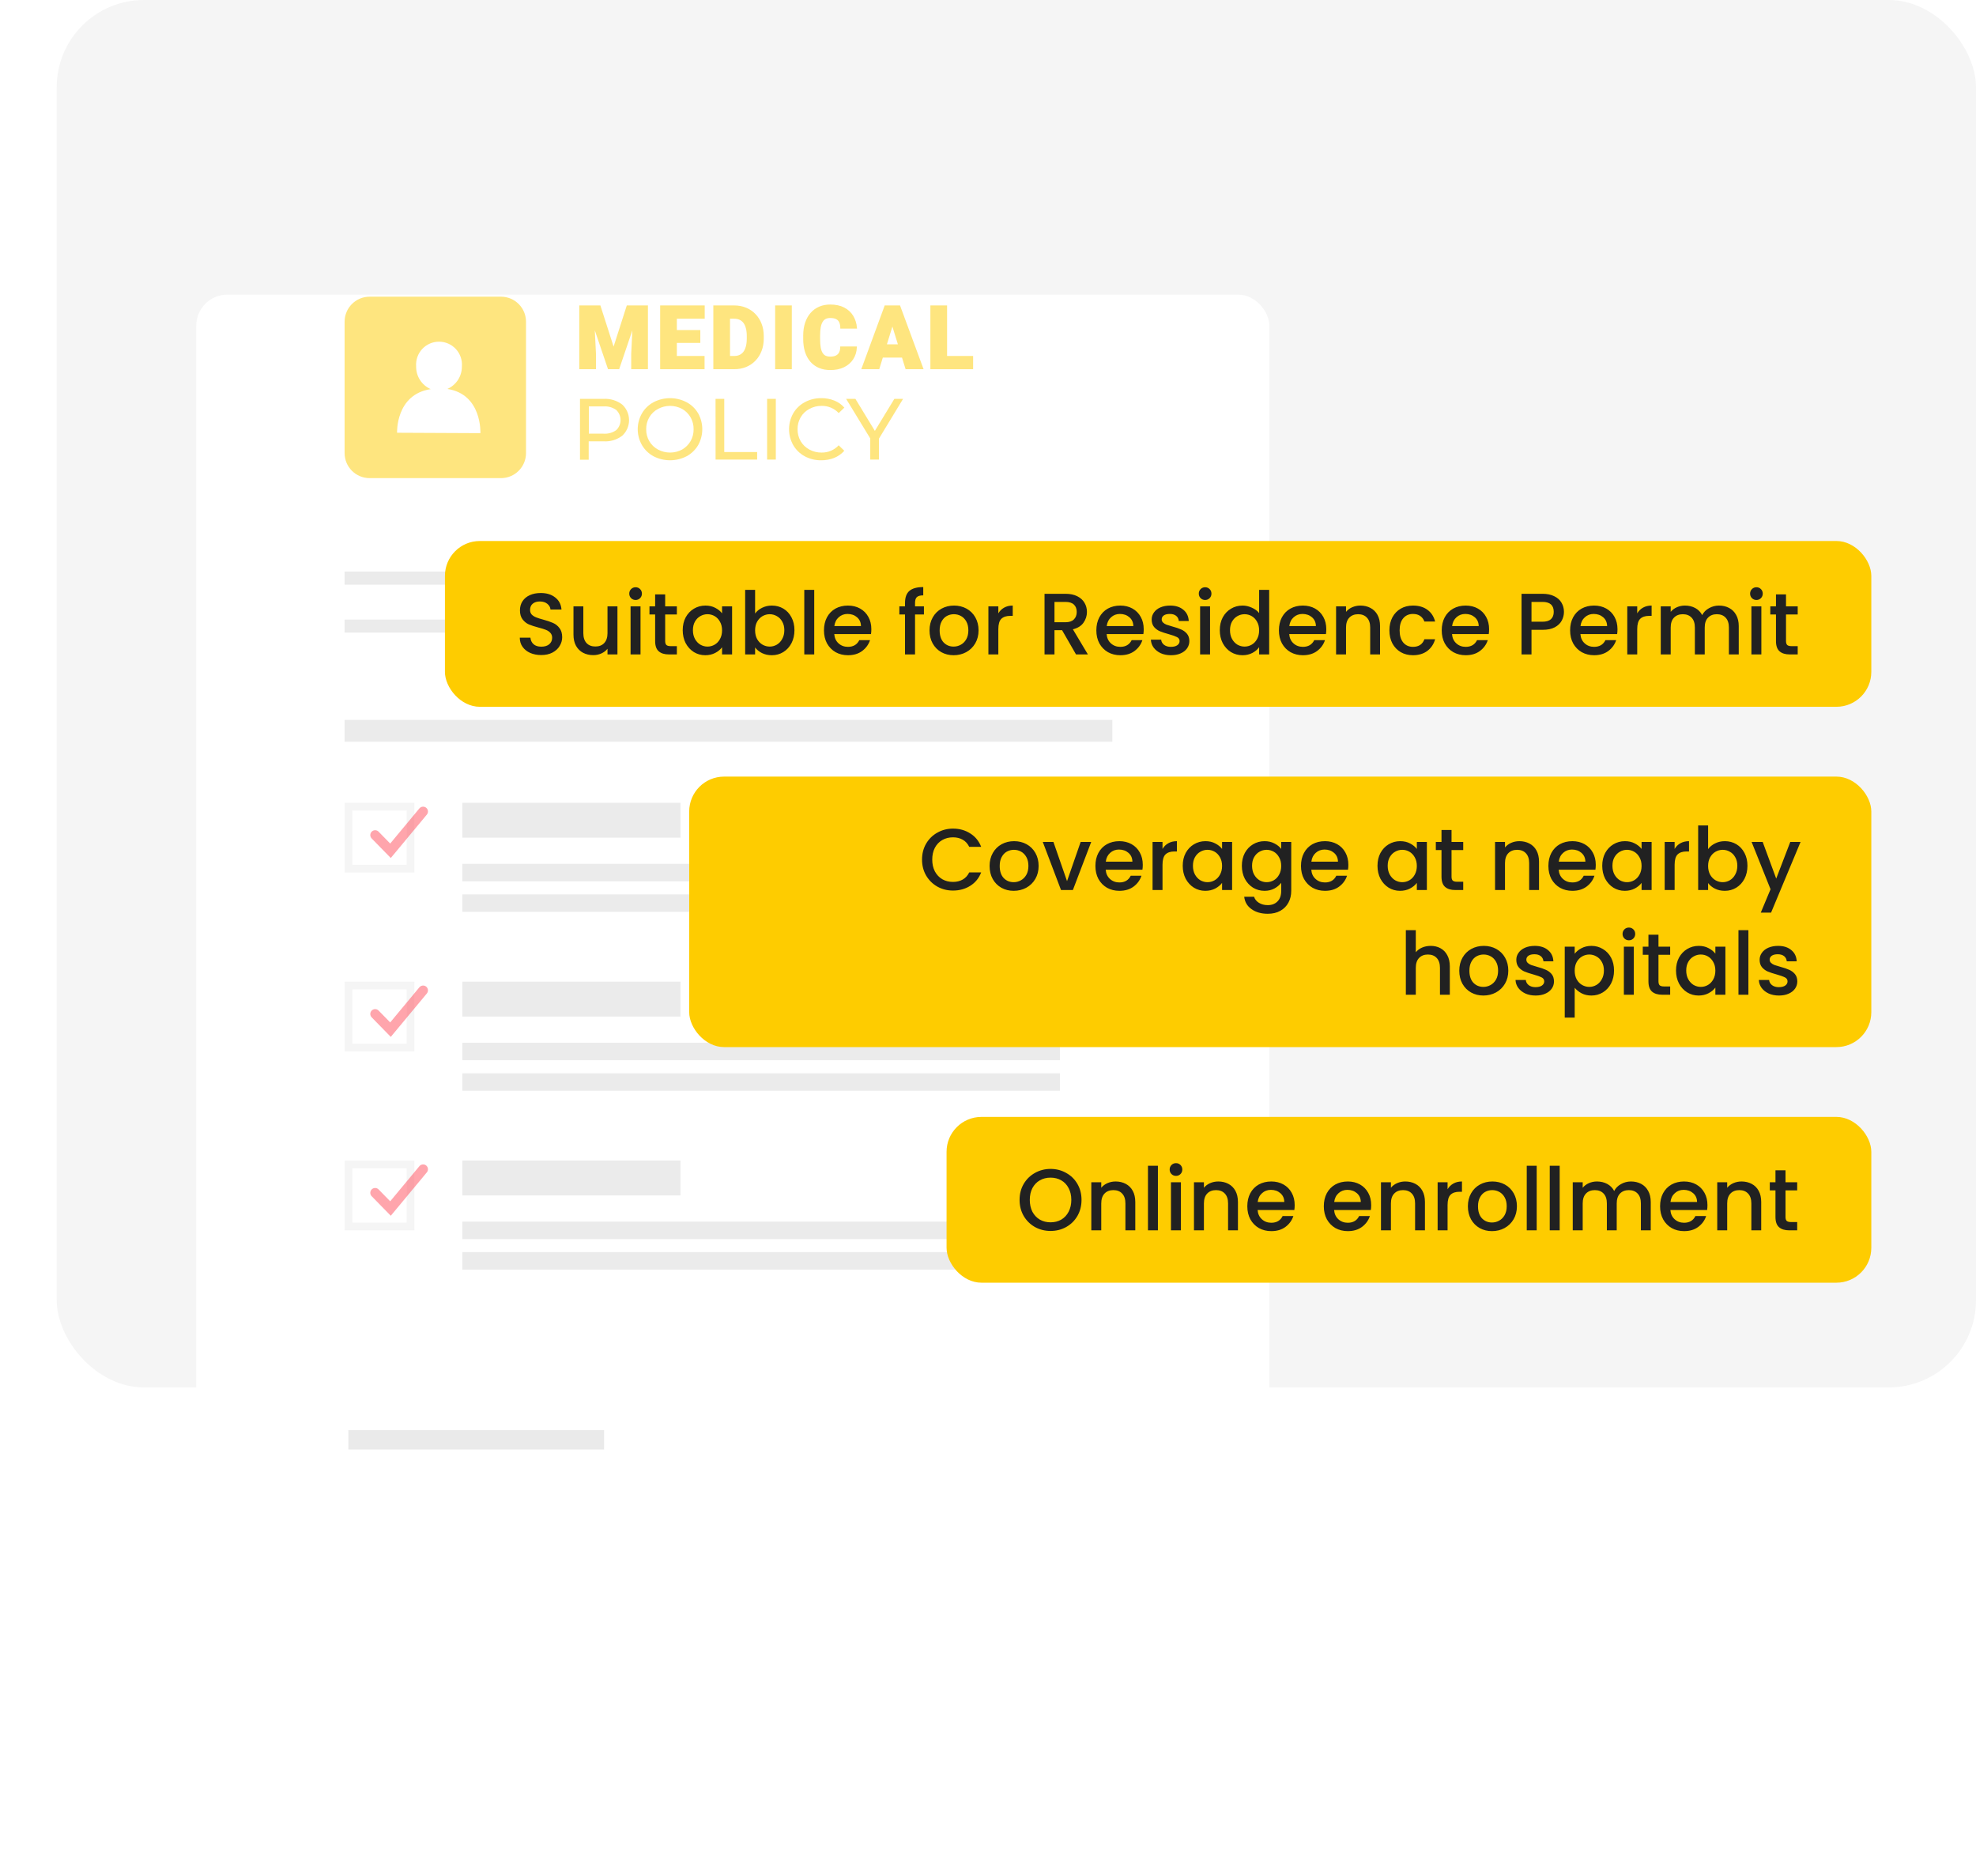 <svg width="453" height="430" viewBox="0 0 453 430" fill="none" xmlns="http://www.w3.org/2000/svg">
<rect x="13" width="440" height="318" rx="20" fill="#F5F5F5"/>
<g filter="url(#filter0_d_7432_28304)">
<rect x="45" y="32" width="246" height="318" rx="7.106" fill="white"/>
</g>
<g opacity="0.5">
<path d="M134.699 70.205H137.492L140.666 80.098L143.84 70.205H146.633L141.799 84.424H139.533L134.699 70.205ZM133 70.205H135.891L136.428 81.103V84.424H133V70.205ZM145.441 70.205H148.342V84.424H144.904V81.103L145.441 70.205Z" fill="#FECC00"/>
<path d="M161.324 81.787V84.424H153.746V81.787H161.324ZM154.967 70.205V84.424H151.539V70.205H154.967ZM160.348 75.85V78.398H153.746V75.85H160.348ZM161.354 70.205V72.852H153.746V70.205H161.354Z" fill="#FECC00"/>
<path d="M168.35 84.424H165.195L165.215 81.787H168.35C169.001 81.787 169.551 81.631 170 81.318C170.456 81.006 170.801 80.54 171.035 79.922C171.276 79.297 171.396 78.529 171.396 77.617V77.002C171.396 76.318 171.328 75.719 171.191 75.205C171.061 74.684 170.866 74.251 170.605 73.906C170.345 73.555 170.02 73.291 169.629 73.115C169.245 72.939 168.802 72.852 168.301 72.852H165.137V70.205H168.301C169.264 70.205 170.146 70.371 170.947 70.703C171.755 71.029 172.451 71.497 173.037 72.109C173.63 72.715 174.085 73.434 174.404 74.268C174.73 75.094 174.893 76.012 174.893 77.022V77.617C174.893 78.62 174.73 79.538 174.404 80.371C174.085 81.204 173.633 81.924 173.047 82.529C172.461 83.135 171.768 83.603 170.967 83.936C170.173 84.261 169.3 84.424 168.35 84.424ZM167.158 70.205V84.424H163.73V70.205H167.158Z" fill="#FECC00"/>
<path d="M181.322 70.205V84.424H177.904V70.205H181.322Z" fill="#FECC00"/>
<path d="M192.82 79.609H196.238C196.193 80.599 195.926 81.471 195.438 82.227C194.949 82.982 194.272 83.571 193.406 83.994C192.547 84.411 191.531 84.619 190.359 84.619C189.409 84.619 188.559 84.46 187.811 84.141C187.068 83.822 186.437 83.363 185.916 82.764C185.402 82.165 185.008 81.439 184.734 80.586C184.467 79.733 184.334 78.773 184.334 77.705V76.934C184.334 75.866 184.474 74.906 184.754 74.053C185.04 73.193 185.444 72.464 185.965 71.865C186.492 71.26 187.124 70.797 187.859 70.478C188.595 70.159 189.412 70 190.311 70C191.548 70 192.592 70.221 193.445 70.664C194.298 71.107 194.959 71.716 195.428 72.49C195.896 73.258 196.173 74.134 196.258 75.117H192.84C192.827 74.583 192.736 74.137 192.566 73.779C192.397 73.415 192.13 73.141 191.766 72.959C191.401 72.777 190.916 72.686 190.311 72.686C189.887 72.686 189.52 72.764 189.207 72.92C188.895 73.076 188.634 73.324 188.426 73.662C188.217 74.001 188.061 74.44 187.957 74.981C187.859 75.514 187.811 76.159 187.811 76.914V77.705C187.811 78.46 187.856 79.105 187.947 79.639C188.038 80.172 188.185 80.609 188.387 80.947C188.589 81.286 188.849 81.537 189.168 81.699C189.493 81.856 189.891 81.934 190.359 81.934C190.88 81.934 191.32 81.852 191.678 81.689C192.036 81.52 192.312 81.266 192.508 80.928C192.703 80.583 192.807 80.143 192.82 79.609Z" fill="#FECC00"/>
<path d="M204.885 73.193L201.418 84.424H197.736L202.961 70.205H205.295L204.885 73.193ZM207.756 84.424L204.279 73.193L203.83 70.205H206.193L211.447 84.424H207.756ZM207.619 79.121V81.768H200.324V79.121H207.619Z" fill="#FECC00"/>
<path d="M222.887 81.787V84.424H215.699V81.787H222.887ZM216.92 70.205V84.424H213.492V70.205H216.92Z" fill="#FECC00"/>
<path d="M134.699 70.205H137.492L140.666 80.098L143.84 70.205H146.633L141.799 84.424H139.533L134.699 70.205ZM133 70.205H135.891L136.428 81.103V84.424H133V70.205ZM145.441 70.205H148.342V84.424H144.904V81.103L145.441 70.205Z" stroke="#FECC00" stroke-width="0.4"/>
<path d="M161.324 81.787V84.424H153.746V81.787H161.324ZM154.967 70.205V84.424H151.539V70.205H154.967ZM160.348 75.85V78.398H153.746V75.85H160.348ZM161.354 70.205V72.852H153.746V70.205H161.354Z" stroke="#FECC00" stroke-width="0.4"/>
<path d="M168.35 84.424H165.195L165.215 81.787H168.35C169.001 81.787 169.551 81.631 170 81.318C170.456 81.006 170.801 80.54 171.035 79.922C171.276 79.297 171.396 78.529 171.396 77.617V77.002C171.396 76.318 171.328 75.719 171.191 75.205C171.061 74.684 170.866 74.251 170.605 73.906C170.345 73.555 170.02 73.291 169.629 73.115C169.245 72.939 168.802 72.852 168.301 72.852H165.137V70.205H168.301C169.264 70.205 170.146 70.371 170.947 70.703C171.755 71.029 172.451 71.497 173.037 72.109C173.63 72.715 174.085 73.434 174.404 74.268C174.73 75.094 174.893 76.012 174.893 77.022V77.617C174.893 78.62 174.73 79.538 174.404 80.371C174.085 81.204 173.633 81.924 173.047 82.529C172.461 83.135 171.768 83.603 170.967 83.936C170.173 84.261 169.3 84.424 168.35 84.424ZM167.158 70.205V84.424H163.73V70.205H167.158Z" stroke="#FECC00" stroke-width="0.4"/>
<path d="M181.322 70.205V84.424H177.904V70.205H181.322Z" stroke="#FECC00" stroke-width="0.4"/>
<path d="M192.82 79.609H196.238C196.193 80.599 195.926 81.471 195.438 82.227C194.949 82.982 194.272 83.571 193.406 83.994C192.547 84.411 191.531 84.619 190.359 84.619C189.409 84.619 188.559 84.46 187.811 84.141C187.068 83.822 186.437 83.363 185.916 82.764C185.402 82.165 185.008 81.439 184.734 80.586C184.467 79.733 184.334 78.773 184.334 77.705V76.934C184.334 75.866 184.474 74.906 184.754 74.053C185.04 73.193 185.444 72.464 185.965 71.865C186.492 71.26 187.124 70.797 187.859 70.478C188.595 70.159 189.412 70 190.311 70C191.548 70 192.592 70.221 193.445 70.664C194.298 71.107 194.959 71.716 195.428 72.49C195.896 73.258 196.173 74.134 196.258 75.117H192.84C192.827 74.583 192.736 74.137 192.566 73.779C192.397 73.415 192.13 73.141 191.766 72.959C191.401 72.777 190.916 72.686 190.311 72.686C189.887 72.686 189.52 72.764 189.207 72.92C188.895 73.076 188.634 73.324 188.426 73.662C188.217 74.001 188.061 74.44 187.957 74.981C187.859 75.514 187.811 76.159 187.811 76.914V77.705C187.811 78.46 187.856 79.105 187.947 79.639C188.038 80.172 188.185 80.609 188.387 80.947C188.589 81.286 188.849 81.537 189.168 81.699C189.493 81.856 189.891 81.934 190.359 81.934C190.88 81.934 191.32 81.852 191.678 81.689C192.036 81.52 192.312 81.266 192.508 80.928C192.703 80.583 192.807 80.143 192.82 79.609Z" stroke="#FECC00" stroke-width="0.4"/>
<path d="M204.885 73.193L201.418 84.424H197.736L202.961 70.205H205.295L204.885 73.193ZM207.756 84.424L204.279 73.193L203.83 70.205H206.193L211.447 84.424H207.756ZM207.619 79.121V81.768H200.324V79.121H207.619Z" stroke="#FECC00" stroke-width="0.4"/>
<path d="M222.887 81.787V84.424H215.699V81.787H222.887ZM216.92 70.205V84.424H213.492V70.205H216.92Z" stroke="#FECC00" stroke-width="0.4"/>
<path d="M142.661 92.74C143.15 93.194 143.541 93.745 143.808 94.358C144.075 94.97 144.212 95.631 144.212 96.3C144.212 96.968 144.075 97.629 143.808 98.241C143.541 98.854 143.15 99.405 142.661 99.86C141.442 100.789 139.931 101.25 138.401 101.16H134.961V105.37H132.961V91.42H138.391C139.926 91.337 141.44 91.805 142.661 92.74ZM141.271 98.59C141.584 98.291 141.833 97.931 142.004 97.534C142.174 97.136 142.262 96.707 142.262 96.275C142.262 95.842 142.174 95.413 142.004 95.016C141.833 94.618 141.584 94.258 141.271 93.96C140.429 93.367 139.409 93.081 138.381 93.15H135.001V99.4H138.381C139.409 99.468 140.429 99.182 141.271 98.59Z" fill="#FECC00"/>
<path d="M149.82 104.579C148.718 103.986 147.801 103.1 147.17 102.019C146.534 100.912 146.199 99.657 146.199 98.379C146.199 97.102 146.534 95.847 147.17 94.74C147.798 93.659 148.716 92.776 149.82 92.189C150.99 91.579 152.29 91.26 153.61 91.26C154.93 91.26 156.23 91.579 157.4 92.189C158.501 92.775 159.418 93.654 160.05 94.73C160.673 95.845 160.999 97.102 160.999 98.379C160.999 99.657 160.673 100.914 160.05 102.029C159.416 103.105 158.5 103.987 157.4 104.579C156.228 105.184 154.929 105.499 153.61 105.499C152.291 105.499 150.992 105.184 149.82 104.579ZM156.38 103.039C157.179 102.578 157.845 101.917 158.31 101.119C158.783 100.285 159.024 99.339 159.01 98.379C159.025 97.423 158.784 96.48 158.31 95.65C157.85 94.848 157.184 94.185 156.38 93.73C155.531 93.27 154.58 93.029 153.615 93.029C152.649 93.029 151.699 93.27 150.85 93.73C150.016 94.168 149.322 94.834 148.85 95.65C148.369 96.478 148.123 97.422 148.14 98.379C148.124 99.34 148.37 100.287 148.85 101.119C149.328 101.931 150.02 102.595 150.85 103.039C151.701 103.492 152.651 103.729 153.615 103.729C154.579 103.729 155.529 103.492 156.38 103.039Z" fill="#FECC00"/>
<path d="M164.039 91.42H166.039V103.61H173.579V105.34H164.049L164.039 91.42Z" fill="#FECC00"/>
<path d="M175.859 91.42H177.859V105.34H175.859V91.42Z" fill="#FECC00"/>
<path d="M184.48 104.58C183.387 103.987 182.477 103.104 181.85 102.03C181.221 100.916 180.891 99.659 180.891 98.38C180.891 97.1 181.221 95.843 181.85 94.73C182.478 93.655 183.392 92.775 184.49 92.19C185.65 91.562 186.952 91.242 188.27 91.26C189.297 91.245 190.316 91.432 191.27 91.81C192.155 92.16 192.943 92.715 193.57 93.43L192.27 94.68C191.771 94.143 191.163 93.719 190.487 93.435C189.812 93.15 189.083 93.012 188.35 93.03C187.372 93.014 186.407 93.256 185.55 93.73C184.716 94.168 184.023 94.834 183.55 95.65C183.073 96.48 182.828 97.422 182.84 98.38C182.83 99.34 183.075 100.285 183.55 101.12C184.027 101.932 184.719 102.597 185.55 103.04C186.409 103.506 187.373 103.743 188.35 103.73C189.085 103.745 189.814 103.604 190.49 103.316C191.166 103.028 191.773 102.6 192.27 102.06L193.56 103.32C192.926 104.033 192.135 104.59 191.25 104.95C190.296 105.326 189.277 105.513 188.25 105.5C186.936 105.517 185.639 105.201 184.48 104.58Z" fill="#FECC00"/>
<path d="M201.503 100.53V105.34H199.503V100.49L193.973 91.42H196.103L200.563 98.76L205.033 91.42H207.033L201.503 100.53Z" fill="#FECC00"/>
<path d="M114.85 68H84.74C81.57 68 79 70.57 79 73.74V103.85C79 107.02 81.57 109.59 84.74 109.59H114.85C118.02 109.59 120.59 107.02 120.59 103.85V73.74C120.59 70.57 118.02 68 114.85 68Z" fill="#FECC00"/>
<path d="M102.56 89.15C103.561 88.707 104.411 87.981 105.003 87.06C105.595 86.139 105.903 85.065 105.89 83.97C105.945 83.248 105.85 82.522 105.611 81.838C105.372 81.155 104.995 80.528 104.502 79.997C104.01 79.466 103.413 79.042 102.749 78.752C102.086 78.463 101.369 78.313 100.645 78.313C99.921 78.313 99.204 78.463 98.541 78.752C97.877 79.042 97.28 79.466 96.788 79.997C96.295 80.528 95.918 81.155 95.679 81.838C95.44 82.522 95.345 83.248 95.4 83.97C95.378 85.073 95.684 86.157 96.279 87.086C96.873 88.015 97.73 88.747 98.74 89.19C90.66 90.41 91.03 99.19 91.03 99.19L110.13 99.28C110.13 99.28 110.56 90.36 102.56 89.15Z" fill="white"/>
</g>
<path d="M79 62H111V65H79V62Z" fill="#F5F5F5"/>
<path d="M79 56H105V59H79V56Z" fill="#F5F5F5"/>
<path d="M79 50H119V53H79V50Z" fill="#F5F5F5"/>
<g opacity="0.5">
<path d="M79 131.001H255V134.001H79V131.001Z" fill="#D7D7D7"/>
<path d="M79 142.001H255V145.001H79V142.001Z" fill="#D7D7D7"/>
<path d="M79 165.001H255V170.001H79V165.001Z" fill="#D7D7D7"/>
</g>
<path d="M230 56.001H256V59.001H230V56.001Z" fill="#F5F5F5"/>
<path d="M216 49.999H256V52.999H216V49.999Z" fill="#F5F5F5"/>
<rect opacity="0.5" x="79.859" y="327.792" width="58.626" height="4.441" fill="#D7D7D7"/>
<rect x="79.888" y="184.888" width="14.223" height="14.223" stroke="#F5F5F5" stroke-width="1.777"/>
<path d="M86 191.401L89.52 195.001L97 186.001" stroke="#FF4C5B" stroke-opacity="0.5" stroke-width="2.221" stroke-linecap="round"/>
<g opacity="0.5">
<path d="M106 184H156V192H106V184Z" fill="#D7D7D7"/>
<path d="M106 198H243V202H106V198Z" fill="#D7D7D7"/>
<path d="M106 205H243V209H106V205Z" fill="#D7D7D7"/>
</g>
<rect x="79.888" y="225.888" width="14.223" height="14.223" stroke="#F5F5F5" stroke-width="1.777"/>
<path d="M86 232.401L89.52 236.001L97 227.001" stroke="#FF4C5B" stroke-opacity="0.5" stroke-width="2.221" stroke-linecap="round"/>
<g opacity="0.5">
<path d="M106 225H156V233H106V225Z" fill="#D7D7D7"/>
<path d="M106 239H243V243H106V239Z" fill="#D7D7D7"/>
<path d="M106 246H243V250H106V246Z" fill="#D7D7D7"/>
</g>
<rect x="79.888" y="266.887" width="14.223" height="14.223" stroke="#F5F5F5" stroke-width="1.777"/>
<path d="M86 273.4L89.52 277L97 268" stroke="#FF4C5B" stroke-opacity="0.5" stroke-width="2.221" stroke-linecap="round"/>
<g opacity="0.5">
<path d="M106 265.999H156V273.999H106V265.999Z" fill="#D7D7D7"/>
<path d="M106 279.999H243V283.999H106V279.999Z" fill="#D7D7D7"/>
<path d="M106 286.999H243V290.999H106V286.999Z" fill="#D7D7D7"/>
</g>
<rect x="158" y="178" width="271" height="62" rx="8" fill="#FECC00"/>
<path d="M211.377 197.02C211.377 195.66 211.69 194.44 212.317 193.36C212.957 192.28 213.817 191.44 214.897 190.84C215.99 190.227 217.183 189.92 218.477 189.92C219.957 189.92 221.27 190.287 222.417 191.02C223.577 191.74 224.417 192.767 224.937 194.1H222.197C221.837 193.367 221.337 192.82 220.697 192.46C220.057 192.1 219.317 191.92 218.477 191.92C217.557 191.92 216.737 192.127 216.017 192.54C215.297 192.953 214.73 193.547 214.317 194.32C213.917 195.093 213.717 195.993 213.717 197.02C213.717 198.047 213.917 198.947 214.317 199.72C214.73 200.493 215.297 201.093 216.017 201.52C216.737 201.933 217.557 202.14 218.477 202.14C219.317 202.14 220.057 201.96 220.697 201.6C221.337 201.24 221.837 200.693 222.197 199.96H224.937C224.417 201.293 223.577 202.32 222.417 203.04C221.27 203.76 219.957 204.12 218.477 204.12C217.17 204.12 215.977 203.82 214.897 203.22C213.817 202.607 212.957 201.76 212.317 200.68C211.69 199.6 211.377 198.38 211.377 197.02ZM232.385 204.18C231.345 204.18 230.405 203.947 229.565 203.48C228.725 203 228.065 202.333 227.585 201.48C227.105 200.613 226.865 199.613 226.865 198.48C226.865 197.36 227.112 196.367 227.605 195.5C228.099 194.633 228.772 193.967 229.625 193.5C230.479 193.033 231.432 192.8 232.485 192.8C233.539 192.8 234.492 193.033 235.345 193.5C236.199 193.967 236.872 194.633 237.365 195.5C237.859 196.367 238.105 197.36 238.105 198.48C238.105 199.6 237.852 200.593 237.345 201.46C236.839 202.327 236.145 203 235.265 203.48C234.399 203.947 233.439 204.18 232.385 204.18ZM232.385 202.2C232.972 202.2 233.519 202.06 234.025 201.78C234.545 201.5 234.965 201.08 235.285 200.52C235.605 199.96 235.765 199.28 235.765 198.48C235.765 197.68 235.612 197.007 235.305 196.46C234.999 195.9 234.592 195.48 234.085 195.2C233.579 194.92 233.032 194.78 232.445 194.78C231.859 194.78 231.312 194.92 230.805 195.2C230.312 195.48 229.919 195.9 229.625 196.46C229.332 197.007 229.185 197.68 229.185 198.48C229.185 199.667 229.485 200.587 230.085 201.24C230.699 201.88 231.465 202.2 232.385 202.2ZM244.619 201.96L247.739 192.98H250.159L245.959 204H243.239L239.059 192.98H241.499L244.619 201.96ZM261.983 198.22C261.983 198.633 261.956 199.007 261.903 199.34H253.483C253.549 200.22 253.876 200.927 254.463 201.46C255.049 201.993 255.769 202.26 256.623 202.26C257.849 202.26 258.716 201.747 259.223 200.72H261.683C261.349 201.733 260.743 202.567 259.863 203.22C258.996 203.86 257.916 204.18 256.623 204.18C255.569 204.18 254.623 203.947 253.783 203.48C252.956 203 252.303 202.333 251.823 201.48C251.356 200.613 251.123 199.613 251.123 198.48C251.123 197.347 251.349 196.353 251.803 195.5C252.269 194.633 252.916 193.967 253.743 193.5C254.583 193.033 255.543 192.8 256.623 192.8C257.663 192.8 258.589 193.027 259.403 193.48C260.216 193.933 260.849 194.573 261.303 195.4C261.756 196.213 261.983 197.153 261.983 198.22ZM259.603 197.5C259.589 196.66 259.289 195.987 258.703 195.48C258.116 194.973 257.389 194.72 256.523 194.72C255.736 194.72 255.063 194.973 254.503 195.48C253.943 195.973 253.609 196.647 253.503 197.5H259.603ZM266.507 194.58C266.84 194.02 267.28 193.587 267.827 193.28C268.387 192.96 269.047 192.8 269.807 192.8V195.16H269.227C268.333 195.16 267.653 195.387 267.187 195.84C266.733 196.293 266.507 197.08 266.507 198.2V204H264.227V192.98H266.507V194.58ZM271.142 198.44C271.142 197.333 271.369 196.353 271.822 195.5C272.289 194.647 272.916 193.987 273.702 193.52C274.502 193.04 275.382 192.8 276.342 192.8C277.209 192.8 277.962 192.973 278.602 193.32C279.256 193.653 279.776 194.073 280.162 194.58V192.98H282.462V204H280.162V202.36C279.776 202.88 279.249 203.313 278.582 203.66C277.916 204.007 277.156 204.18 276.302 204.18C275.356 204.18 274.489 203.94 273.702 203.46C272.916 202.967 272.289 202.287 271.822 201.42C271.369 200.54 271.142 199.547 271.142 198.44ZM280.162 198.48C280.162 197.72 280.002 197.06 279.682 196.5C279.376 195.94 278.969 195.513 278.462 195.22C277.956 194.927 277.409 194.78 276.822 194.78C276.236 194.78 275.689 194.927 275.182 195.22C274.676 195.5 274.262 195.92 273.942 196.48C273.636 197.027 273.482 197.68 273.482 198.44C273.482 199.2 273.636 199.867 273.942 200.44C274.262 201.013 274.676 201.453 275.182 201.76C275.702 202.053 276.249 202.2 276.822 202.2C277.409 202.2 277.956 202.053 278.462 201.76C278.969 201.467 279.376 201.04 279.682 200.48C280.002 199.907 280.162 199.24 280.162 198.48ZM289.897 192.8C290.75 192.8 291.504 192.973 292.157 193.32C292.824 193.653 293.344 194.073 293.717 194.58V192.98H296.017V204.18C296.017 205.193 295.804 206.093 295.377 206.88C294.95 207.68 294.33 208.307 293.517 208.76C292.717 209.213 291.757 209.44 290.637 209.44C289.144 209.44 287.904 209.087 286.917 208.38C285.93 207.687 285.37 206.74 285.237 205.54H287.497C287.67 206.113 288.037 206.573 288.597 206.92C289.17 207.28 289.85 207.46 290.637 207.46C291.557 207.46 292.297 207.18 292.857 206.62C293.43 206.06 293.717 205.247 293.717 204.18V202.34C293.33 202.86 292.804 203.3 292.137 203.66C291.484 204.007 290.737 204.18 289.897 204.18C288.937 204.18 288.057 203.94 287.257 203.46C286.47 202.967 285.844 202.287 285.377 201.42C284.924 200.54 284.697 199.547 284.697 198.44C284.697 197.333 284.924 196.353 285.377 195.5C285.844 194.647 286.47 193.987 287.257 193.52C288.057 193.04 288.937 192.8 289.897 192.8ZM293.717 198.48C293.717 197.72 293.557 197.06 293.237 196.5C292.93 195.94 292.524 195.513 292.017 195.22C291.51 194.927 290.964 194.78 290.377 194.78C289.79 194.78 289.244 194.927 288.737 195.22C288.23 195.5 287.817 195.92 287.497 196.48C287.19 197.027 287.037 197.68 287.037 198.44C287.037 199.2 287.19 199.867 287.497 200.44C287.817 201.013 288.23 201.453 288.737 201.76C289.257 202.053 289.804 202.2 290.377 202.2C290.964 202.2 291.51 202.053 292.017 201.76C292.524 201.467 292.93 201.04 293.237 200.48C293.557 199.907 293.717 199.24 293.717 198.48ZM309.112 198.22C309.112 198.633 309.085 199.007 309.032 199.34H300.612C300.678 200.22 301.005 200.927 301.592 201.46C302.178 201.993 302.898 202.26 303.752 202.26C304.978 202.26 305.845 201.747 306.352 200.72H308.812C308.478 201.733 307.872 202.567 306.992 203.22C306.125 203.86 305.045 204.18 303.752 204.18C302.698 204.18 301.752 203.947 300.912 203.48C300.085 203 299.432 202.333 298.952 201.48C298.485 200.613 298.252 199.613 298.252 198.48C298.252 197.347 298.478 196.353 298.932 195.5C299.398 194.633 300.045 193.967 300.872 193.5C301.712 193.033 302.672 192.8 303.752 192.8C304.792 192.8 305.718 193.027 306.532 193.48C307.345 193.933 307.978 194.573 308.432 195.4C308.885 196.213 309.112 197.153 309.112 198.22ZM306.732 197.5C306.718 196.66 306.418 195.987 305.832 195.48C305.245 194.973 304.518 194.72 303.652 194.72C302.865 194.72 302.192 194.973 301.632 195.48C301.072 195.973 300.738 196.647 300.632 197.5H306.732ZM315.791 198.44C315.791 197.333 316.017 196.353 316.471 195.5C316.937 194.647 317.564 193.987 318.351 193.52C319.151 193.04 320.031 192.8 320.991 192.8C321.857 192.8 322.611 192.973 323.251 193.32C323.904 193.653 324.424 194.073 324.811 194.58V192.98H327.111V204H324.811V202.36C324.424 202.88 323.897 203.313 323.231 203.66C322.564 204.007 321.804 204.18 320.951 204.18C320.004 204.18 319.137 203.94 318.351 203.46C317.564 202.967 316.937 202.287 316.471 201.42C316.017 200.54 315.791 199.547 315.791 198.44ZM324.811 198.48C324.811 197.72 324.651 197.06 324.331 196.5C324.024 195.94 323.617 195.513 323.111 195.22C322.604 194.927 322.057 194.78 321.471 194.78C320.884 194.78 320.337 194.927 319.831 195.22C319.324 195.5 318.911 195.92 318.591 196.48C318.284 197.027 318.131 197.68 318.131 198.44C318.131 199.2 318.284 199.867 318.591 200.44C318.911 201.013 319.324 201.453 319.831 201.76C320.351 202.053 320.897 202.2 321.471 202.2C322.057 202.2 322.604 202.053 323.111 201.76C323.617 201.467 324.024 201.04 324.331 200.48C324.651 199.907 324.811 199.24 324.811 198.48ZM332.765 194.84V200.94C332.765 201.353 332.859 201.653 333.045 201.84C333.245 202.013 333.579 202.1 334.045 202.1H335.445V204H333.645C332.619 204 331.832 203.76 331.285 203.28C330.739 202.8 330.465 202.02 330.465 200.94V194.84H329.165V192.98H330.465V190.24H332.765V192.98H335.445V194.84H332.765ZM348.302 192.8C349.169 192.8 349.942 192.98 350.622 193.34C351.316 193.7 351.856 194.233 352.242 194.94C352.629 195.647 352.822 196.5 352.822 197.5V204H350.562V197.84C350.562 196.853 350.316 196.1 349.822 195.58C349.329 195.047 348.656 194.78 347.802 194.78C346.949 194.78 346.269 195.047 345.762 195.58C345.269 196.1 345.022 196.853 345.022 197.84V204H342.742V192.98H345.022V194.24C345.396 193.787 345.869 193.433 346.442 193.18C347.029 192.927 347.649 192.8 348.302 192.8ZM365.83 198.22C365.83 198.633 365.804 199.007 365.75 199.34H357.33C357.397 200.22 357.724 200.927 358.31 201.46C358.897 201.993 359.617 202.26 360.47 202.26C361.697 202.26 362.564 201.747 363.07 200.72H365.53C365.197 201.733 364.59 202.567 363.71 203.22C362.844 203.86 361.764 204.18 360.47 204.18C359.417 204.18 358.47 203.947 357.63 203.48C356.804 203 356.15 202.333 355.67 201.48C355.204 200.613 354.97 199.613 354.97 198.48C354.97 197.347 355.197 196.353 355.65 195.5C356.117 194.633 356.764 193.967 357.59 193.5C358.43 193.033 359.39 192.8 360.47 192.8C361.51 192.8 362.437 193.027 363.25 193.48C364.064 193.933 364.697 194.573 365.15 195.4C365.604 196.213 365.83 197.153 365.83 198.22ZM363.45 197.5C363.437 196.66 363.137 195.987 362.55 195.48C361.964 194.973 361.237 194.72 360.37 194.72C359.584 194.72 358.91 194.973 358.35 195.48C357.79 195.973 357.457 196.647 357.35 197.5H363.45ZM367.314 198.44C367.314 197.333 367.541 196.353 367.994 195.5C368.461 194.647 369.088 193.987 369.874 193.52C370.674 193.04 371.554 192.8 372.514 192.8C373.381 192.8 374.134 192.973 374.774 193.32C375.428 193.653 375.948 194.073 376.334 194.58V192.98H378.634V204H376.334V202.36C375.948 202.88 375.421 203.313 374.754 203.66C374.088 204.007 373.328 204.18 372.474 204.18C371.528 204.18 370.661 203.94 369.874 203.46C369.088 202.967 368.461 202.287 367.994 201.42C367.541 200.54 367.314 199.547 367.314 198.44ZM376.334 198.48C376.334 197.72 376.174 197.06 375.854 196.5C375.548 195.94 375.141 195.513 374.634 195.22C374.128 194.927 373.581 194.78 372.994 194.78C372.408 194.78 371.861 194.927 371.354 195.22C370.848 195.5 370.434 195.92 370.114 196.48C369.808 197.027 369.654 197.68 369.654 198.44C369.654 199.2 369.808 199.867 370.114 200.44C370.434 201.013 370.848 201.453 371.354 201.76C371.874 202.053 372.421 202.2 372.994 202.2C373.581 202.2 374.128 202.053 374.634 201.76C375.141 201.467 375.548 201.04 375.854 200.48C376.174 199.907 376.334 199.24 376.334 198.48ZM383.909 194.58C384.242 194.02 384.682 193.587 385.229 193.28C385.789 192.96 386.449 192.8 387.209 192.8V195.16H386.629C385.736 195.16 385.056 195.387 384.589 195.84C384.136 196.293 383.909 197.08 383.909 198.2V204H381.629V192.98H383.909V194.58ZM391.585 194.62C391.971 194.087 392.498 193.653 393.165 193.32C393.845 192.973 394.598 192.8 395.425 192.8C396.398 192.8 397.278 193.033 398.065 193.5C398.851 193.967 399.471 194.633 399.925 195.5C400.378 196.353 400.605 197.333 400.605 198.44C400.605 199.547 400.378 200.54 399.925 201.42C399.471 202.287 398.845 202.967 398.045 203.46C397.258 203.94 396.385 204.18 395.425 204.18C394.571 204.18 393.811 204.013 393.145 203.68C392.491 203.347 391.971 202.92 391.585 202.4V204H389.305V189.2H391.585V194.62ZM398.285 198.44C398.285 197.68 398.125 197.027 397.805 196.48C397.498 195.92 397.085 195.5 396.565 195.22C396.058 194.927 395.511 194.78 394.925 194.78C394.351 194.78 393.805 194.927 393.285 195.22C392.778 195.513 392.365 195.94 392.045 196.5C391.738 197.06 391.585 197.72 391.585 198.48C391.585 199.24 391.738 199.907 392.045 200.48C392.365 201.04 392.778 201.467 393.285 201.76C393.805 202.053 394.351 202.2 394.925 202.2C395.511 202.2 396.058 202.053 396.565 201.76C397.085 201.453 397.498 201.013 397.805 200.44C398.125 199.867 398.285 199.2 398.285 198.44ZM412.779 192.98L406.019 209.18H403.659L405.899 203.82L401.559 192.98H404.099L407.199 201.38L410.419 192.98H412.779ZM327.993 216.8C328.833 216.8 329.58 216.98 330.233 217.34C330.9 217.7 331.42 218.233 331.793 218.94C332.18 219.647 332.373 220.5 332.373 221.5V228H330.113V221.84C330.113 220.853 329.866 220.1 329.373 219.58C328.88 219.047 328.206 218.78 327.353 218.78C326.5 218.78 325.82 219.047 325.313 219.58C324.82 220.1 324.573 220.853 324.573 221.84V228H322.293V213.2H324.573V218.26C324.96 217.793 325.446 217.433 326.033 217.18C326.633 216.927 327.286 216.8 327.993 216.8ZM340.061 228.18C339.021 228.18 338.081 227.947 337.241 227.48C336.401 227 335.741 226.333 335.261 225.48C334.781 224.613 334.541 223.613 334.541 222.48C334.541 221.36 334.788 220.367 335.281 219.5C335.775 218.633 336.448 217.967 337.301 217.5C338.155 217.033 339.108 216.8 340.161 216.8C341.215 216.8 342.168 217.033 343.021 217.5C343.875 217.967 344.548 218.633 345.041 219.5C345.535 220.367 345.781 221.36 345.781 222.48C345.781 223.6 345.528 224.593 345.021 225.46C344.515 226.327 343.821 227 342.941 227.48C342.075 227.947 341.115 228.18 340.061 228.18ZM340.061 226.2C340.648 226.2 341.195 226.06 341.701 225.78C342.221 225.5 342.641 225.08 342.961 224.52C343.281 223.96 343.441 223.28 343.441 222.48C343.441 221.68 343.288 221.007 342.981 220.46C342.675 219.9 342.268 219.48 341.761 219.2C341.255 218.92 340.708 218.78 340.121 218.78C339.535 218.78 338.988 218.92 338.481 219.2C337.988 219.48 337.595 219.9 337.301 220.46C337.008 221.007 336.861 221.68 336.861 222.48C336.861 223.667 337.161 224.587 337.761 225.24C338.375 225.88 339.141 226.2 340.061 226.2ZM352.035 228.18C351.168 228.18 350.388 228.027 349.695 227.72C349.015 227.4 348.475 226.973 348.075 226.44C347.675 225.893 347.462 225.287 347.435 224.62H349.795C349.835 225.087 350.055 225.48 350.455 225.8C350.868 226.107 351.382 226.26 351.995 226.26C352.635 226.26 353.128 226.14 353.475 225.9C353.835 225.647 354.015 225.327 354.015 224.94C354.015 224.527 353.815 224.22 353.415 224.02C353.028 223.82 352.408 223.6 351.555 223.36C350.728 223.133 350.055 222.913 349.535 222.7C349.015 222.487 348.562 222.16 348.175 221.72C347.802 221.28 347.615 220.7 347.615 219.98C347.615 219.393 347.788 218.86 348.135 218.38C348.482 217.887 348.975 217.5 349.615 217.22C350.268 216.94 351.015 216.8 351.855 216.8C353.108 216.8 354.115 217.12 354.875 217.76C355.648 218.387 356.062 219.247 356.115 220.34H353.835C353.795 219.847 353.595 219.453 353.235 219.16C352.875 218.867 352.388 218.72 351.775 218.72C351.175 218.72 350.715 218.833 350.395 219.06C350.075 219.287 349.915 219.587 349.915 219.96C349.915 220.253 350.022 220.5 350.235 220.7C350.448 220.9 350.708 221.06 351.015 221.18C351.322 221.287 351.775 221.427 352.375 221.6C353.175 221.813 353.828 222.033 354.335 222.26C354.855 222.473 355.302 222.793 355.675 223.22C356.048 223.647 356.242 224.213 356.255 224.92C356.255 225.547 356.082 226.107 355.735 226.6C355.388 227.093 354.895 227.48 354.255 227.76C353.628 228.04 352.888 228.18 352.035 228.18ZM360.999 218.6C361.385 218.093 361.912 217.667 362.579 217.32C363.245 216.973 363.999 216.8 364.839 216.8C365.799 216.8 366.672 217.04 367.459 217.52C368.259 217.987 368.885 218.647 369.339 219.5C369.792 220.353 370.019 221.333 370.019 222.44C370.019 223.547 369.792 224.54 369.339 225.42C368.885 226.287 368.259 226.967 367.459 227.46C366.672 227.94 365.799 228.18 364.839 228.18C363.999 228.18 363.252 228.013 362.599 227.68C361.945 227.333 361.412 226.907 360.999 226.4V233.24H358.719V216.98H360.999V218.6ZM367.699 222.44C367.699 221.68 367.539 221.027 367.219 220.48C366.912 219.92 366.499 219.5 365.979 219.22C365.472 218.927 364.925 218.78 364.339 218.78C363.765 218.78 363.219 218.927 362.699 219.22C362.192 219.513 361.779 219.94 361.459 220.5C361.152 221.06 360.999 221.72 360.999 222.48C360.999 223.24 361.152 223.907 361.459 224.48C361.779 225.04 362.192 225.467 362.699 225.76C363.219 226.053 363.765 226.2 364.339 226.2C364.925 226.2 365.472 226.053 365.979 225.76C366.499 225.453 366.912 225.013 367.219 224.44C367.539 223.867 367.699 223.2 367.699 222.44ZM373.433 215.52C373.02 215.52 372.673 215.38 372.393 215.1C372.113 214.82 371.973 214.473 371.973 214.06C371.973 213.647 372.113 213.3 372.393 213.02C372.673 212.74 373.02 212.6 373.433 212.6C373.833 212.6 374.173 212.74 374.453 213.02C374.733 213.3 374.873 213.647 374.873 214.06C374.873 214.473 374.733 214.82 374.453 215.1C374.173 215.38 373.833 215.52 373.433 215.52ZM374.553 216.98V228H372.273V216.98H374.553ZM380.207 218.84V224.94C380.207 225.353 380.3 225.653 380.487 225.84C380.687 226.013 381.02 226.1 381.487 226.1H382.887V228H381.087C380.06 228 379.274 227.76 378.727 227.28C378.18 226.8 377.907 226.02 377.907 224.94V218.84H376.607V216.98H377.907V214.24H380.207V216.98H382.887V218.84H380.207ZM384.228 222.44C384.228 221.333 384.455 220.353 384.908 219.5C385.375 218.647 386.002 217.987 386.788 217.52C387.588 217.04 388.468 216.8 389.428 216.8C390.295 216.8 391.048 216.973 391.688 217.32C392.342 217.653 392.862 218.073 393.248 218.58V216.98H395.548V228H393.248V226.36C392.862 226.88 392.335 227.313 391.668 227.66C391.002 228.007 390.242 228.18 389.388 228.18C388.442 228.18 387.575 227.94 386.788 227.46C386.002 226.967 385.375 226.287 384.908 225.42C384.455 224.54 384.228 223.547 384.228 222.44ZM393.248 222.48C393.248 221.72 393.088 221.06 392.768 220.5C392.462 219.94 392.055 219.513 391.548 219.22C391.042 218.927 390.495 218.78 389.908 218.78C389.322 218.78 388.775 218.927 388.268 219.22C387.762 219.5 387.348 219.92 387.028 220.48C386.722 221.027 386.568 221.68 386.568 222.44C386.568 223.2 386.722 223.867 387.028 224.44C387.348 225.013 387.762 225.453 388.268 225.76C388.788 226.053 389.335 226.2 389.908 226.2C390.495 226.2 391.042 226.053 391.548 225.76C392.055 225.467 392.462 225.04 392.768 224.48C393.088 223.907 393.248 223.24 393.248 222.48ZM400.823 213.2V228H398.543V213.2H400.823ZM407.816 228.18C406.95 228.18 406.17 228.027 405.476 227.72C404.796 227.4 404.256 226.973 403.856 226.44C403.456 225.893 403.243 225.287 403.216 224.62H405.576C405.616 225.087 405.836 225.48 406.236 225.8C406.65 226.107 407.163 226.26 407.776 226.26C408.416 226.26 408.91 226.14 409.256 225.9C409.616 225.647 409.796 225.327 409.796 224.94C409.796 224.527 409.596 224.22 409.196 224.02C408.81 223.82 408.19 223.6 407.336 223.36C406.51 223.133 405.836 222.913 405.316 222.7C404.796 222.487 404.343 222.16 403.956 221.72C403.583 221.28 403.396 220.7 403.396 219.98C403.396 219.393 403.57 218.86 403.916 218.38C404.263 217.887 404.756 217.5 405.396 217.22C406.05 216.94 406.796 216.8 407.636 216.8C408.89 216.8 409.896 217.12 410.656 217.76C411.43 218.387 411.843 219.247 411.896 220.34H409.616C409.576 219.847 409.376 219.453 409.016 219.16C408.656 218.867 408.17 218.72 407.556 218.72C406.956 218.72 406.496 218.833 406.176 219.06C405.856 219.287 405.696 219.587 405.696 219.96C405.696 220.253 405.803 220.5 406.016 220.7C406.23 220.9 406.49 221.06 406.796 221.18C407.103 221.287 407.556 221.427 408.156 221.6C408.956 221.813 409.61 222.033 410.116 222.26C410.636 222.473 411.083 222.793 411.456 223.22C411.83 223.647 412.023 224.213 412.036 224.92C412.036 225.547 411.863 226.107 411.516 226.6C411.17 227.093 410.676 227.48 410.036 227.76C409.41 228.04 408.67 228.18 407.816 228.18Z" fill="#212121"/>
<rect x="102" y="124" width="327" height="38" rx="8" fill="#FECC00"/>
<path d="M124.08 150.14C123.147 150.14 122.307 149.98 121.56 149.66C120.813 149.327 120.227 148.86 119.8 148.26C119.373 147.66 119.16 146.96 119.16 146.16H121.6C121.653 146.76 121.887 147.253 122.3 147.64C122.727 148.027 123.32 148.22 124.08 148.22C124.867 148.22 125.48 148.033 125.92 147.66C126.36 147.273 126.58 146.78 126.58 146.18C126.58 145.713 126.44 145.333 126.16 145.04C125.893 144.747 125.553 144.52 125.14 144.36C124.74 144.2 124.18 144.027 123.46 143.84C122.553 143.6 121.813 143.36 121.24 143.12C120.68 142.867 120.2 142.48 119.8 141.96C119.4 141.44 119.2 140.747 119.2 139.88C119.2 139.08 119.4 138.38 119.8 137.78C120.2 137.18 120.76 136.72 121.48 136.4C122.2 136.08 123.033 135.92 123.98 135.92C125.327 135.92 126.427 136.26 127.28 136.94C128.147 137.607 128.627 138.527 128.72 139.7H126.2C126.16 139.193 125.92 138.76 125.48 138.4C125.04 138.04 124.46 137.86 123.74 137.86C123.087 137.86 122.553 138.027 122.14 138.36C121.727 138.693 121.52 139.173 121.52 139.8C121.52 140.227 121.647 140.58 121.9 140.86C122.167 141.127 122.5 141.34 122.9 141.5C123.3 141.66 123.847 141.833 124.54 142.02C125.46 142.273 126.207 142.527 126.78 142.78C127.367 143.033 127.86 143.427 128.26 143.96C128.673 144.48 128.88 145.18 128.88 146.06C128.88 146.767 128.687 147.433 128.3 148.06C127.927 148.687 127.373 149.193 126.64 149.58C125.92 149.953 125.067 150.14 124.08 150.14ZM141.55 138.98V150H139.27V148.7C138.91 149.153 138.437 149.513 137.85 149.78C137.277 150.033 136.664 150.16 136.01 150.16C135.144 150.16 134.364 149.98 133.67 149.62C132.99 149.26 132.45 148.727 132.05 148.02C131.664 147.313 131.47 146.46 131.47 145.46V138.98H133.73V145.12C133.73 146.107 133.977 146.867 134.47 147.4C134.964 147.92 135.637 148.18 136.49 148.18C137.344 148.18 138.017 147.92 138.51 147.4C139.017 146.867 139.27 146.107 139.27 145.12V138.98H141.55ZM145.719 137.52C145.305 137.52 144.959 137.38 144.679 137.1C144.399 136.82 144.259 136.473 144.259 136.06C144.259 135.647 144.399 135.3 144.679 135.02C144.959 134.74 145.305 134.6 145.719 134.6C146.119 134.6 146.459 134.74 146.739 135.02C147.019 135.3 147.159 135.647 147.159 136.06C147.159 136.473 147.019 136.82 146.739 137.1C146.459 137.38 146.119 137.52 145.719 137.52ZM146.839 138.98V150H144.559V138.98H146.839ZM152.492 140.84V146.94C152.492 147.353 152.585 147.653 152.772 147.84C152.972 148.013 153.305 148.1 153.772 148.1H155.172V150H153.372C152.345 150 151.559 149.76 151.012 149.28C150.465 148.8 150.192 148.02 150.192 146.94V140.84H148.892V138.98H150.192V136.24H152.492V138.98H155.172V140.84H152.492ZM156.513 144.44C156.513 143.333 156.74 142.353 157.193 141.5C157.66 140.647 158.287 139.987 159.073 139.52C159.873 139.04 160.753 138.8 161.713 138.8C162.58 138.8 163.333 138.973 163.973 139.32C164.627 139.653 165.147 140.073 165.533 140.58V138.98H167.833V150H165.533V148.36C165.147 148.88 164.62 149.313 163.953 149.66C163.287 150.007 162.527 150.18 161.673 150.18C160.727 150.18 159.86 149.94 159.073 149.46C158.287 148.967 157.66 148.287 157.193 147.42C156.74 146.54 156.513 145.547 156.513 144.44ZM165.533 144.48C165.533 143.72 165.373 143.06 165.053 142.5C164.747 141.94 164.34 141.513 163.833 141.22C163.327 140.927 162.78 140.78 162.193 140.78C161.607 140.78 161.06 140.927 160.553 141.22C160.047 141.5 159.633 141.92 159.313 142.48C159.007 143.027 158.853 143.68 158.853 144.44C158.853 145.2 159.007 145.867 159.313 146.44C159.633 147.013 160.047 147.453 160.553 147.76C161.073 148.053 161.62 148.2 162.193 148.2C162.78 148.2 163.327 148.053 163.833 147.76C164.34 147.467 164.747 147.04 165.053 146.48C165.373 145.907 165.533 145.24 165.533 144.48ZM173.108 140.62C173.495 140.087 174.021 139.653 174.688 139.32C175.368 138.973 176.121 138.8 176.948 138.8C177.921 138.8 178.801 139.033 179.588 139.5C180.375 139.967 180.995 140.633 181.448 141.5C181.901 142.353 182.128 143.333 182.128 144.44C182.128 145.547 181.901 146.54 181.448 147.42C180.995 148.287 180.368 148.967 179.568 149.46C178.781 149.94 177.908 150.18 176.948 150.18C176.095 150.18 175.335 150.013 174.668 149.68C174.015 149.347 173.495 148.92 173.108 148.4V150H170.828V135.2H173.108V140.62ZM179.808 144.44C179.808 143.68 179.648 143.027 179.328 142.48C179.021 141.92 178.608 141.5 178.088 141.22C177.581 140.927 177.035 140.78 176.448 140.78C175.875 140.78 175.328 140.927 174.808 141.22C174.301 141.513 173.888 141.94 173.568 142.5C173.261 143.06 173.108 143.72 173.108 144.48C173.108 145.24 173.261 145.907 173.568 146.48C173.888 147.04 174.301 147.467 174.808 147.76C175.328 148.053 175.875 148.2 176.448 148.2C177.035 148.2 177.581 148.053 178.088 147.76C178.608 147.453 179.021 147.013 179.328 146.44C179.648 145.867 179.808 145.2 179.808 144.44ZM186.663 135.2V150H184.383V135.2H186.663ZM199.756 144.22C199.756 144.633 199.73 145.007 199.676 145.34H191.256C191.323 146.22 191.65 146.927 192.236 147.46C192.823 147.993 193.543 148.26 194.396 148.26C195.623 148.26 196.49 147.747 196.996 146.72H199.456C199.123 147.733 198.516 148.567 197.636 149.22C196.77 149.86 195.69 150.18 194.396 150.18C193.343 150.18 192.396 149.947 191.556 149.48C190.73 149 190.076 148.333 189.596 147.48C189.13 146.613 188.896 145.613 188.896 144.48C188.896 143.347 189.123 142.353 189.576 141.5C190.043 140.633 190.69 139.967 191.516 139.5C192.356 139.033 193.316 138.8 194.396 138.8C195.436 138.8 196.363 139.027 197.176 139.48C197.99 139.933 198.623 140.573 199.076 141.4C199.53 142.213 199.756 143.153 199.756 144.22ZM197.376 143.5C197.363 142.66 197.063 141.987 196.476 141.48C195.89 140.973 195.163 140.72 194.296 140.72C193.51 140.72 192.836 140.973 192.276 141.48C191.716 141.973 191.383 142.647 191.276 143.5H197.376ZM211.815 140.84H209.775V150H207.475V140.84H206.175V138.98H207.475V138.2C207.475 136.933 207.809 136.013 208.475 135.44C209.155 134.853 210.215 134.56 211.655 134.56V136.46C210.962 136.46 210.475 136.593 210.195 136.86C209.915 137.113 209.775 137.56 209.775 138.2V138.98H211.815V140.84ZM218.616 150.18C217.576 150.18 216.636 149.947 215.796 149.48C214.956 149 214.296 148.333 213.816 147.48C213.336 146.613 213.096 145.613 213.096 144.48C213.096 143.36 213.343 142.367 213.836 141.5C214.329 140.633 215.003 139.967 215.856 139.5C216.709 139.033 217.663 138.8 218.716 138.8C219.769 138.8 220.723 139.033 221.576 139.5C222.429 139.967 223.103 140.633 223.596 141.5C224.089 142.367 224.336 143.36 224.336 144.48C224.336 145.6 224.083 146.593 223.576 147.46C223.069 148.327 222.376 149 221.496 149.48C220.629 149.947 219.669 150.18 218.616 150.18ZM218.616 148.2C219.203 148.2 219.749 148.06 220.256 147.78C220.776 147.5 221.196 147.08 221.516 146.52C221.836 145.96 221.996 145.28 221.996 144.48C221.996 143.68 221.843 143.007 221.536 142.46C221.229 141.9 220.823 141.48 220.316 141.2C219.809 140.92 219.263 140.78 218.676 140.78C218.089 140.78 217.543 140.92 217.036 141.2C216.543 141.48 216.149 141.9 215.856 142.46C215.563 143.007 215.416 143.68 215.416 144.48C215.416 145.667 215.716 146.587 216.316 147.24C216.929 147.88 217.696 148.2 218.616 148.2ZM228.87 140.58C229.203 140.02 229.643 139.587 230.19 139.28C230.75 138.96 231.41 138.8 232.17 138.8V141.16H231.59C230.697 141.16 230.017 141.387 229.55 141.84C229.097 142.293 228.87 143.08 228.87 144.2V150H226.59V138.98H228.87V140.58ZM246.681 150L243.481 144.44H241.741V150H239.461V136.1H244.261C245.328 136.1 246.228 136.287 246.961 136.66C247.708 137.033 248.261 137.533 248.621 138.16C248.994 138.787 249.181 139.487 249.181 140.26C249.181 141.167 248.914 141.993 248.381 142.74C247.861 143.473 247.054 143.973 245.961 144.24L249.401 150H246.681ZM241.741 142.62H244.261C245.114 142.62 245.754 142.407 246.181 141.98C246.621 141.553 246.841 140.98 246.841 140.26C246.841 139.54 246.628 138.98 246.201 138.58C245.774 138.167 245.128 137.96 244.261 137.96H241.741V142.62ZM262.198 144.22C262.198 144.633 262.171 145.007 262.118 145.34H253.698C253.764 146.22 254.091 146.927 254.678 147.46C255.264 147.993 255.984 148.26 256.838 148.26C258.064 148.26 258.931 147.747 259.438 146.72H261.898C261.564 147.733 260.958 148.567 260.078 149.22C259.211 149.86 258.131 150.18 256.838 150.18C255.784 150.18 254.838 149.947 253.998 149.48C253.171 149 252.518 148.333 252.038 147.48C251.571 146.613 251.338 145.613 251.338 144.48C251.338 143.347 251.564 142.353 252.018 141.5C252.484 140.633 253.131 139.967 253.958 139.5C254.798 139.033 255.758 138.8 256.838 138.8C257.878 138.8 258.804 139.027 259.618 139.48C260.431 139.933 261.064 140.573 261.518 141.4C261.971 142.213 262.198 143.153 262.198 144.22ZM259.818 143.5C259.804 142.66 259.504 141.987 258.918 141.48C258.331 140.973 257.604 140.72 256.738 140.72C255.951 140.72 255.278 140.973 254.718 141.48C254.158 141.973 253.824 142.647 253.718 143.5H259.818ZM268.441 150.18C267.575 150.18 266.795 150.027 266.101 149.72C265.421 149.4 264.881 148.973 264.481 148.44C264.081 147.893 263.868 147.287 263.841 146.62H266.201C266.241 147.087 266.461 147.48 266.861 147.8C267.275 148.107 267.788 148.26 268.401 148.26C269.041 148.26 269.535 148.14 269.881 147.9C270.241 147.647 270.421 147.327 270.421 146.94C270.421 146.527 270.221 146.22 269.821 146.02C269.435 145.82 268.815 145.6 267.961 145.36C267.135 145.133 266.461 144.913 265.941 144.7C265.421 144.487 264.968 144.16 264.581 143.72C264.208 143.28 264.021 142.7 264.021 141.98C264.021 141.393 264.195 140.86 264.541 140.38C264.888 139.887 265.381 139.5 266.021 139.22C266.675 138.94 267.421 138.8 268.261 138.8C269.515 138.8 270.521 139.12 271.281 139.76C272.055 140.387 272.468 141.247 272.521 142.34H270.241C270.201 141.847 270.001 141.453 269.641 141.16C269.281 140.867 268.795 140.72 268.181 140.72C267.581 140.72 267.121 140.833 266.801 141.06C266.481 141.287 266.321 141.587 266.321 141.96C266.321 142.253 266.428 142.5 266.641 142.7C266.855 142.9 267.115 143.06 267.421 143.18C267.728 143.287 268.181 143.427 268.781 143.6C269.581 143.813 270.235 144.033 270.741 144.26C271.261 144.473 271.708 144.793 272.081 145.22C272.455 145.647 272.648 146.213 272.661 146.92C272.661 147.547 272.488 148.107 272.141 148.6C271.795 149.093 271.301 149.48 270.661 149.76C270.035 150.04 269.295 150.18 268.441 150.18ZM276.285 137.52C275.872 137.52 275.525 137.38 275.245 137.1C274.965 136.82 274.825 136.473 274.825 136.06C274.825 135.647 274.965 135.3 275.245 135.02C275.525 134.74 275.872 134.6 276.285 134.6C276.685 134.6 277.025 134.74 277.305 135.02C277.585 135.3 277.725 135.647 277.725 136.06C277.725 136.473 277.585 136.82 277.305 137.1C277.025 137.38 276.685 137.52 276.285 137.52ZM277.405 138.98V150H275.125V138.98H277.405ZM279.638 144.44C279.638 143.333 279.865 142.353 280.318 141.5C280.785 140.647 281.412 139.987 282.198 139.52C282.998 139.04 283.885 138.8 284.858 138.8C285.578 138.8 286.285 138.96 286.978 139.28C287.685 139.587 288.245 140 288.658 140.52V135.2H290.958V150H288.658V148.34C288.285 148.873 287.765 149.313 287.098 149.66C286.445 150.007 285.692 150.18 284.838 150.18C283.878 150.18 282.998 149.94 282.198 149.46C281.412 148.967 280.785 148.287 280.318 147.42C279.865 146.54 279.638 145.547 279.638 144.44ZM288.658 144.48C288.658 143.72 288.498 143.06 288.178 142.5C287.872 141.94 287.465 141.513 286.958 141.22C286.452 140.927 285.905 140.78 285.318 140.78C284.732 140.78 284.185 140.927 283.678 141.22C283.172 141.5 282.758 141.92 282.438 142.48C282.132 143.027 281.978 143.68 281.978 144.44C281.978 145.2 282.132 145.867 282.438 146.44C282.758 147.013 283.172 147.453 283.678 147.76C284.198 148.053 284.745 148.2 285.318 148.2C285.905 148.2 286.452 148.053 286.958 147.76C287.465 147.467 287.872 147.04 288.178 146.48C288.498 145.907 288.658 145.24 288.658 144.48ZM304.053 144.22C304.053 144.633 304.026 145.007 303.973 145.34H295.553C295.62 146.22 295.946 146.927 296.533 147.46C297.12 147.993 297.84 148.26 298.693 148.26C299.92 148.26 300.786 147.747 301.293 146.72H303.753C303.42 147.733 302.813 148.567 301.933 149.22C301.066 149.86 299.986 150.18 298.693 150.18C297.64 150.18 296.693 149.947 295.853 149.48C295.026 149 294.373 148.333 293.893 147.48C293.426 146.613 293.193 145.613 293.193 144.48C293.193 143.347 293.42 142.353 293.873 141.5C294.34 140.633 294.986 139.967 295.813 139.5C296.653 139.033 297.613 138.8 298.693 138.8C299.733 138.8 300.66 139.027 301.473 139.48C302.286 139.933 302.92 140.573 303.373 141.4C303.826 142.213 304.053 143.153 304.053 144.22ZM301.673 143.5C301.66 142.66 301.36 141.987 300.773 141.48C300.186 140.973 299.46 140.72 298.593 140.72C297.806 140.72 297.133 140.973 296.573 141.48C296.013 141.973 295.68 142.647 295.573 143.5H301.673ZM311.857 138.8C312.724 138.8 313.497 138.98 314.177 139.34C314.87 139.7 315.41 140.233 315.797 140.94C316.184 141.647 316.377 142.5 316.377 143.5V150H314.117V143.84C314.117 142.853 313.87 142.1 313.377 141.58C312.884 141.047 312.21 140.78 311.357 140.78C310.504 140.78 309.824 141.047 309.317 141.58C308.824 142.1 308.577 142.853 308.577 143.84V150H306.297V138.98H308.577V140.24C308.95 139.787 309.424 139.433 309.997 139.18C310.584 138.927 311.204 138.8 311.857 138.8ZM318.525 144.48C318.525 143.347 318.752 142.353 319.205 141.5C319.672 140.633 320.312 139.967 321.125 139.5C321.938 139.033 322.872 138.8 323.925 138.8C325.258 138.8 326.358 139.12 327.225 139.76C328.105 140.387 328.698 141.287 329.005 142.46H326.545C326.345 141.913 326.025 141.487 325.585 141.18C325.145 140.873 324.592 140.72 323.925 140.72C322.992 140.72 322.245 141.053 321.685 141.72C321.138 142.373 320.865 143.293 320.865 144.48C320.865 145.667 321.138 146.593 321.685 147.26C322.245 147.927 322.992 148.26 323.925 148.26C325.245 148.26 326.118 147.68 326.545 146.52H329.005C328.685 147.64 328.085 148.533 327.205 149.2C326.325 149.853 325.232 150.18 323.925 150.18C322.872 150.18 321.938 149.947 321.125 149.48C320.312 149 319.672 148.333 319.205 147.48C318.752 146.613 318.525 145.613 318.525 144.48ZM341.377 144.22C341.377 144.633 341.351 145.007 341.297 145.34H332.877C332.944 146.22 333.271 146.927 333.857 147.46C334.444 147.993 335.164 148.26 336.017 148.26C337.244 148.26 338.111 147.747 338.617 146.72H341.077C340.744 147.733 340.137 148.567 339.257 149.22C338.391 149.86 337.311 150.18 336.017 150.18C334.964 150.18 334.017 149.947 333.177 149.48C332.351 149 331.697 148.333 331.217 147.48C330.751 146.613 330.517 145.613 330.517 144.48C330.517 143.347 330.744 142.353 331.197 141.5C331.664 140.633 332.311 139.967 333.137 139.5C333.977 139.033 334.937 138.8 336.017 138.8C337.057 138.8 337.984 139.027 338.797 139.48C339.611 139.933 340.244 140.573 340.697 141.4C341.151 142.213 341.377 143.153 341.377 144.22ZM338.997 143.5C338.984 142.66 338.684 141.987 338.097 141.48C337.511 140.973 336.784 140.72 335.917 140.72C335.131 140.72 334.457 140.973 333.897 141.48C333.337 141.973 333.004 142.647 332.897 143.5H338.997ZM358.536 140.24C358.536 140.947 358.37 141.613 358.036 142.24C357.703 142.867 357.17 143.38 356.436 143.78C355.703 144.167 354.763 144.36 353.616 144.36H351.096V150H348.816V136.1H353.616C354.683 136.1 355.583 136.287 356.316 136.66C357.063 137.02 357.616 137.513 357.976 138.14C358.35 138.767 358.536 139.467 358.536 140.24ZM353.616 142.5C354.483 142.5 355.13 142.307 355.556 141.92C355.983 141.52 356.196 140.96 356.196 140.24C356.196 138.72 355.336 137.96 353.616 137.96H351.096V142.5H353.616ZM370.811 144.22C370.811 144.633 370.784 145.007 370.731 145.34H362.311C362.378 146.22 362.704 146.927 363.291 147.46C363.878 147.993 364.598 148.26 365.451 148.26C366.678 148.26 367.544 147.747 368.051 146.72H370.511C370.178 147.733 369.571 148.567 368.691 149.22C367.824 149.86 366.744 150.18 365.451 150.18C364.398 150.18 363.451 149.947 362.611 149.48C361.784 149 361.131 148.333 360.651 147.48C360.184 146.613 359.951 145.613 359.951 144.48C359.951 143.347 360.178 142.353 360.631 141.5C361.098 140.633 361.744 139.967 362.571 139.5C363.411 139.033 364.371 138.8 365.451 138.8C366.491 138.8 367.418 139.027 368.231 139.48C369.044 139.933 369.678 140.573 370.131 141.4C370.584 142.213 370.811 143.153 370.811 144.22ZM368.431 143.5C368.418 142.66 368.118 141.987 367.531 141.48C366.944 140.973 366.218 140.72 365.351 140.72C364.564 140.72 363.891 140.973 363.331 141.48C362.771 141.973 362.438 142.647 362.331 143.5H368.431ZM375.335 140.58C375.668 140.02 376.108 139.587 376.655 139.28C377.215 138.96 377.875 138.8 378.635 138.8V141.16H378.055C377.161 141.16 376.481 141.387 376.015 141.84C375.561 142.293 375.335 143.08 375.335 144.2V150H373.055V138.98H375.335V140.58ZM394.07 138.8C394.937 138.8 395.71 138.98 396.39 139.34C397.084 139.7 397.624 140.233 398.01 140.94C398.41 141.647 398.61 142.5 398.61 143.5V150H396.35V143.84C396.35 142.853 396.104 142.1 395.61 141.58C395.117 141.047 394.444 140.78 393.59 140.78C392.737 140.78 392.057 141.047 391.55 141.58C391.057 142.1 390.81 142.853 390.81 143.84V150H388.55V143.84C388.55 142.853 388.304 142.1 387.81 141.58C387.317 141.047 386.644 140.78 385.79 140.78C384.937 140.78 384.257 141.047 383.75 141.58C383.257 142.1 383.01 142.853 383.01 143.84V150H380.73V138.98H383.01V140.24C383.384 139.787 383.857 139.433 384.43 139.18C385.004 138.927 385.617 138.8 386.27 138.8C387.15 138.8 387.937 138.987 388.63 139.36C389.324 139.733 389.857 140.273 390.23 140.98C390.564 140.313 391.084 139.787 391.79 139.4C392.497 139 393.257 138.8 394.07 138.8ZM402.672 137.52C402.258 137.52 401.912 137.38 401.632 137.1C401.352 136.82 401.212 136.473 401.212 136.06C401.212 135.647 401.352 135.3 401.632 135.02C401.912 134.74 402.258 134.6 402.672 134.6C403.072 134.6 403.412 134.74 403.692 135.02C403.972 135.3 404.112 135.647 404.112 136.06C404.112 136.473 403.972 136.82 403.692 137.1C403.412 137.38 403.072 137.52 402.672 137.52ZM403.792 138.98V150H401.512V138.98H403.792ZM409.445 140.84V146.94C409.445 147.353 409.538 147.653 409.725 147.84C409.925 148.013 410.258 148.1 410.725 148.1H412.125V150H410.325C409.298 150 408.512 149.76 407.965 149.28C407.418 148.8 407.145 148.02 407.145 146.94V140.84H405.845V138.98H407.145V136.24H409.445V138.98H412.125V140.84H409.445Z" fill="#212121"/>
<rect x="217" y="256" width="212" height="38" rx="8" fill="#FECC00"/>
<path d="M240.84 282.14C239.547 282.14 238.353 281.84 237.26 281.24C236.18 280.627 235.32 279.78 234.68 278.7C234.053 277.607 233.74 276.38 233.74 275.02C233.74 273.66 234.053 272.44 234.68 271.36C235.32 270.28 236.18 269.44 237.26 268.84C238.353 268.227 239.547 267.92 240.84 267.92C242.147 267.92 243.34 268.227 244.42 268.84C245.513 269.44 246.373 270.28 247 271.36C247.627 272.44 247.94 273.66 247.94 275.02C247.94 276.38 247.627 277.607 247 278.7C246.373 279.78 245.513 280.627 244.42 281.24C243.34 281.84 242.147 282.14 240.84 282.14ZM240.84 280.16C241.76 280.16 242.58 279.953 243.3 279.54C244.02 279.113 244.58 278.513 244.98 277.74C245.393 276.953 245.6 276.047 245.6 275.02C245.6 273.993 245.393 273.093 244.98 272.32C244.58 271.547 244.02 270.953 243.3 270.54C242.58 270.127 241.76 269.92 240.84 269.92C239.92 269.92 239.1 270.127 238.38 270.54C237.66 270.953 237.093 271.547 236.68 272.32C236.28 273.093 236.08 273.993 236.08 275.02C236.08 276.047 236.28 276.953 236.68 277.74C237.093 278.513 237.66 279.113 238.38 279.54C239.1 279.953 239.92 280.16 240.84 280.16ZM255.744 270.8C256.61 270.8 257.384 270.98 258.064 271.34C258.757 271.7 259.297 272.233 259.684 272.94C260.07 273.647 260.264 274.5 260.264 275.5V282H258.004V275.84C258.004 274.853 257.757 274.1 257.264 273.58C256.77 273.047 256.097 272.78 255.244 272.78C254.39 272.78 253.71 273.047 253.204 273.58C252.71 274.1 252.464 274.853 252.464 275.84V282H250.184V270.98H252.464V272.24C252.837 271.787 253.31 271.433 253.884 271.18C254.47 270.927 255.09 270.8 255.744 270.8ZM265.452 267.2V282H263.172V267.2H265.452ZM269.605 269.52C269.192 269.52 268.845 269.38 268.565 269.1C268.285 268.82 268.145 268.473 268.145 268.06C268.145 267.647 268.285 267.3 268.565 267.02C268.845 266.74 269.192 266.6 269.605 266.6C270.005 266.6 270.345 266.74 270.625 267.02C270.905 267.3 271.045 267.647 271.045 268.06C271.045 268.473 270.905 268.82 270.625 269.1C270.345 269.38 270.005 269.52 269.605 269.52ZM270.725 270.98V282H268.445V270.98H270.725ZM279.279 270.8C280.145 270.8 280.919 270.98 281.599 271.34C282.292 271.7 282.832 272.233 283.219 272.94C283.605 273.647 283.799 274.5 283.799 275.5V282H281.539V275.84C281.539 274.853 281.292 274.1 280.799 273.58C280.305 273.047 279.632 272.78 278.779 272.78C277.925 272.78 277.245 273.047 276.739 273.58C276.245 274.1 275.999 274.853 275.999 275.84V282H273.719V270.98H275.999V272.24C276.372 271.787 276.845 271.433 277.419 271.18C278.005 270.927 278.625 270.8 279.279 270.8ZM296.807 276.22C296.807 276.633 296.78 277.007 296.727 277.34H288.307C288.374 278.22 288.7 278.927 289.287 279.46C289.874 279.993 290.594 280.26 291.447 280.26C292.674 280.26 293.54 279.747 294.047 278.72H296.507C296.174 279.733 295.567 280.567 294.687 281.22C293.82 281.86 292.74 282.18 291.447 282.18C290.394 282.18 289.447 281.947 288.607 281.48C287.78 281 287.127 280.333 286.647 279.48C286.18 278.613 285.947 277.613 285.947 276.48C285.947 275.347 286.174 274.353 286.627 273.5C287.094 272.633 287.74 271.967 288.567 271.5C289.407 271.033 290.367 270.8 291.447 270.8C292.487 270.8 293.414 271.027 294.227 271.48C295.04 271.933 295.674 272.573 296.127 273.4C296.58 274.213 296.807 275.153 296.807 276.22ZM294.427 275.5C294.414 274.66 294.114 273.987 293.527 273.48C292.94 272.973 292.214 272.72 291.347 272.72C290.56 272.72 289.887 272.973 289.327 273.48C288.767 273.973 288.434 274.647 288.327 275.5H294.427ZM314.346 276.22C314.346 276.633 314.319 277.007 314.266 277.34H305.846C305.913 278.22 306.239 278.927 306.826 279.46C307.413 279.993 308.133 280.26 308.986 280.26C310.213 280.26 311.079 279.747 311.586 278.72H314.046C313.713 279.733 313.106 280.567 312.226 281.22C311.359 281.86 310.279 282.18 308.986 282.18C307.933 282.18 306.986 281.947 306.146 281.48C305.319 281 304.666 280.333 304.186 279.48C303.719 278.613 303.486 277.613 303.486 276.48C303.486 275.347 303.713 274.353 304.166 273.5C304.633 272.633 305.279 271.967 306.106 271.5C306.946 271.033 307.906 270.8 308.986 270.8C310.026 270.8 310.953 271.027 311.766 271.48C312.579 271.933 313.213 272.573 313.666 273.4C314.119 274.213 314.346 275.153 314.346 276.22ZM311.966 275.5C311.953 274.66 311.653 273.987 311.066 273.48C310.479 272.973 309.753 272.72 308.886 272.72C308.099 272.72 307.426 272.973 306.866 273.48C306.306 273.973 305.973 274.647 305.866 275.5H311.966ZM322.15 270.8C323.017 270.8 323.79 270.98 324.47 271.34C325.163 271.7 325.703 272.233 326.09 272.94C326.477 273.647 326.67 274.5 326.67 275.5V282H324.41V275.84C324.41 274.853 324.163 274.1 323.67 273.58C323.177 273.047 322.503 272.78 321.65 272.78C320.797 272.78 320.117 273.047 319.61 273.58C319.117 274.1 318.87 274.853 318.87 275.84V282H316.59V270.98H318.87V272.24C319.243 271.787 319.717 271.433 320.29 271.18C320.877 270.927 321.497 270.8 322.15 270.8ZM331.858 272.58C332.191 272.02 332.631 271.587 333.178 271.28C333.738 270.96 334.398 270.8 335.158 270.8V273.16H334.578C333.685 273.16 333.005 273.387 332.538 273.84C332.085 274.293 331.858 275.08 331.858 276.2V282H329.578V270.98H331.858V272.58ZM342.034 282.18C340.994 282.18 340.054 281.947 339.214 281.48C338.374 281 337.714 280.333 337.234 279.48C336.754 278.613 336.514 277.613 336.514 276.48C336.514 275.36 336.761 274.367 337.254 273.5C337.747 272.633 338.421 271.967 339.274 271.5C340.127 271.033 341.081 270.8 342.134 270.8C343.187 270.8 344.141 271.033 344.994 271.5C345.847 271.967 346.521 272.633 347.014 273.5C347.507 274.367 347.754 275.36 347.754 276.48C347.754 277.6 347.501 278.593 346.994 279.46C346.487 280.327 345.794 281 344.914 281.48C344.047 281.947 343.087 282.18 342.034 282.18ZM342.034 280.2C342.621 280.2 343.167 280.06 343.674 279.78C344.194 279.5 344.614 279.08 344.934 278.52C345.254 277.96 345.414 277.28 345.414 276.48C345.414 275.68 345.261 275.007 344.954 274.46C344.647 273.9 344.241 273.48 343.734 273.2C343.227 272.92 342.681 272.78 342.094 272.78C341.507 272.78 340.961 272.92 340.454 273.2C339.961 273.48 339.567 273.9 339.274 274.46C338.981 275.007 338.834 275.68 338.834 276.48C338.834 277.667 339.134 278.587 339.734 279.24C340.347 279.88 341.114 280.2 342.034 280.2ZM352.288 267.2V282H350.008V267.2H352.288ZM357.561 267.2V282H355.281V267.2H357.561ZM373.895 270.8C374.761 270.8 375.535 270.98 376.215 271.34C376.908 271.7 377.448 272.233 377.835 272.94C378.235 273.647 378.435 274.5 378.435 275.5V282H376.175V275.84C376.175 274.853 375.928 274.1 375.435 273.58C374.941 273.047 374.268 272.78 373.415 272.78C372.561 272.78 371.881 273.047 371.375 273.58C370.881 274.1 370.635 274.853 370.635 275.84V282H368.375V275.84C368.375 274.853 368.128 274.1 367.635 273.58C367.141 273.047 366.468 272.78 365.615 272.78C364.761 272.78 364.081 273.047 363.575 273.58C363.081 274.1 362.835 274.853 362.835 275.84V282H360.555V270.98H362.835V272.24C363.208 271.787 363.681 271.433 364.255 271.18C364.828 270.927 365.441 270.8 366.095 270.8C366.975 270.8 367.761 270.987 368.455 271.36C369.148 271.733 369.681 272.273 370.055 272.98C370.388 272.313 370.908 271.787 371.615 271.4C372.321 271 373.081 270.8 373.895 270.8ZM391.436 276.22C391.436 276.633 391.409 277.007 391.356 277.34H382.936C383.003 278.22 383.329 278.927 383.916 279.46C384.503 279.993 385.223 280.26 386.076 280.26C387.303 280.26 388.169 279.747 388.676 278.72H391.136C390.803 279.733 390.196 280.567 389.316 281.22C388.449 281.86 387.369 282.18 386.076 282.18C385.023 282.18 384.076 281.947 383.236 281.48C382.409 281 381.756 280.333 381.276 279.48C380.809 278.613 380.576 277.613 380.576 276.48C380.576 275.347 380.803 274.353 381.256 273.5C381.723 272.633 382.369 271.967 383.196 271.5C384.036 271.033 384.996 270.8 386.076 270.8C387.116 270.8 388.043 271.027 388.856 271.48C389.669 271.933 390.303 272.573 390.756 273.4C391.209 274.213 391.436 275.153 391.436 276.22ZM389.056 275.5C389.043 274.66 388.743 273.987 388.156 273.48C387.569 272.973 386.843 272.72 385.976 272.72C385.189 272.72 384.516 272.973 383.956 273.48C383.396 273.973 383.063 274.647 382.956 275.5H389.056ZM399.24 270.8C400.106 270.8 400.88 270.98 401.56 271.34C402.253 271.7 402.793 272.233 403.18 272.94C403.566 273.647 403.76 274.5 403.76 275.5V282H401.5V275.84C401.5 274.853 401.253 274.1 400.76 273.58C400.266 273.047 399.593 272.78 398.74 272.78C397.886 272.78 397.206 273.047 396.7 273.58C396.206 274.1 395.96 274.853 395.96 275.84V282H393.68V270.98H395.96V272.24C396.333 271.787 396.806 271.433 397.38 271.18C397.966 270.927 398.586 270.8 399.24 270.8ZM409.328 272.84V278.94C409.328 279.353 409.421 279.653 409.608 279.84C409.808 280.013 410.141 280.1 410.608 280.1H412.008V282H410.208C409.181 282 408.395 281.76 407.848 281.28C407.301 280.8 407.028 280.02 407.028 278.94V272.84H405.728V270.98H407.028V268.24H409.328V270.98H412.008V272.84H409.328Z" fill="#212121"/>
<defs>
<filter id="filter0_d_7432_28304" x="0.587" y="23.117" width="334.827" height="406.827" filterUnits="userSpaceOnUse" color-interpolation-filters="sRGB">
<feFlood flood-opacity="0" result="BackgroundImageFix"/>
<feColorMatrix in="SourceAlpha" type="matrix" values="0 0 0 0 0 0 0 0 0 0 0 0 0 0 0 0 0 0 127 0" result="hardAlpha"/>
<feOffset dy="35.531"/>
<feGaussianBlur stdDeviation="22.207"/>
<feColorMatrix type="matrix" values="0 0 0 0 0.145 0 0 0 0 0.2 0 0 0 0 0.239 0 0 0 0.07 0"/>
<feBlend mode="normal" in2="BackgroundImageFix" result="effect1_dropShadow_7432_28304"/>
<feBlend mode="normal" in="SourceGraphic" in2="effect1_dropShadow_7432_28304" result="shape"/>
</filter>
</defs>
</svg>
